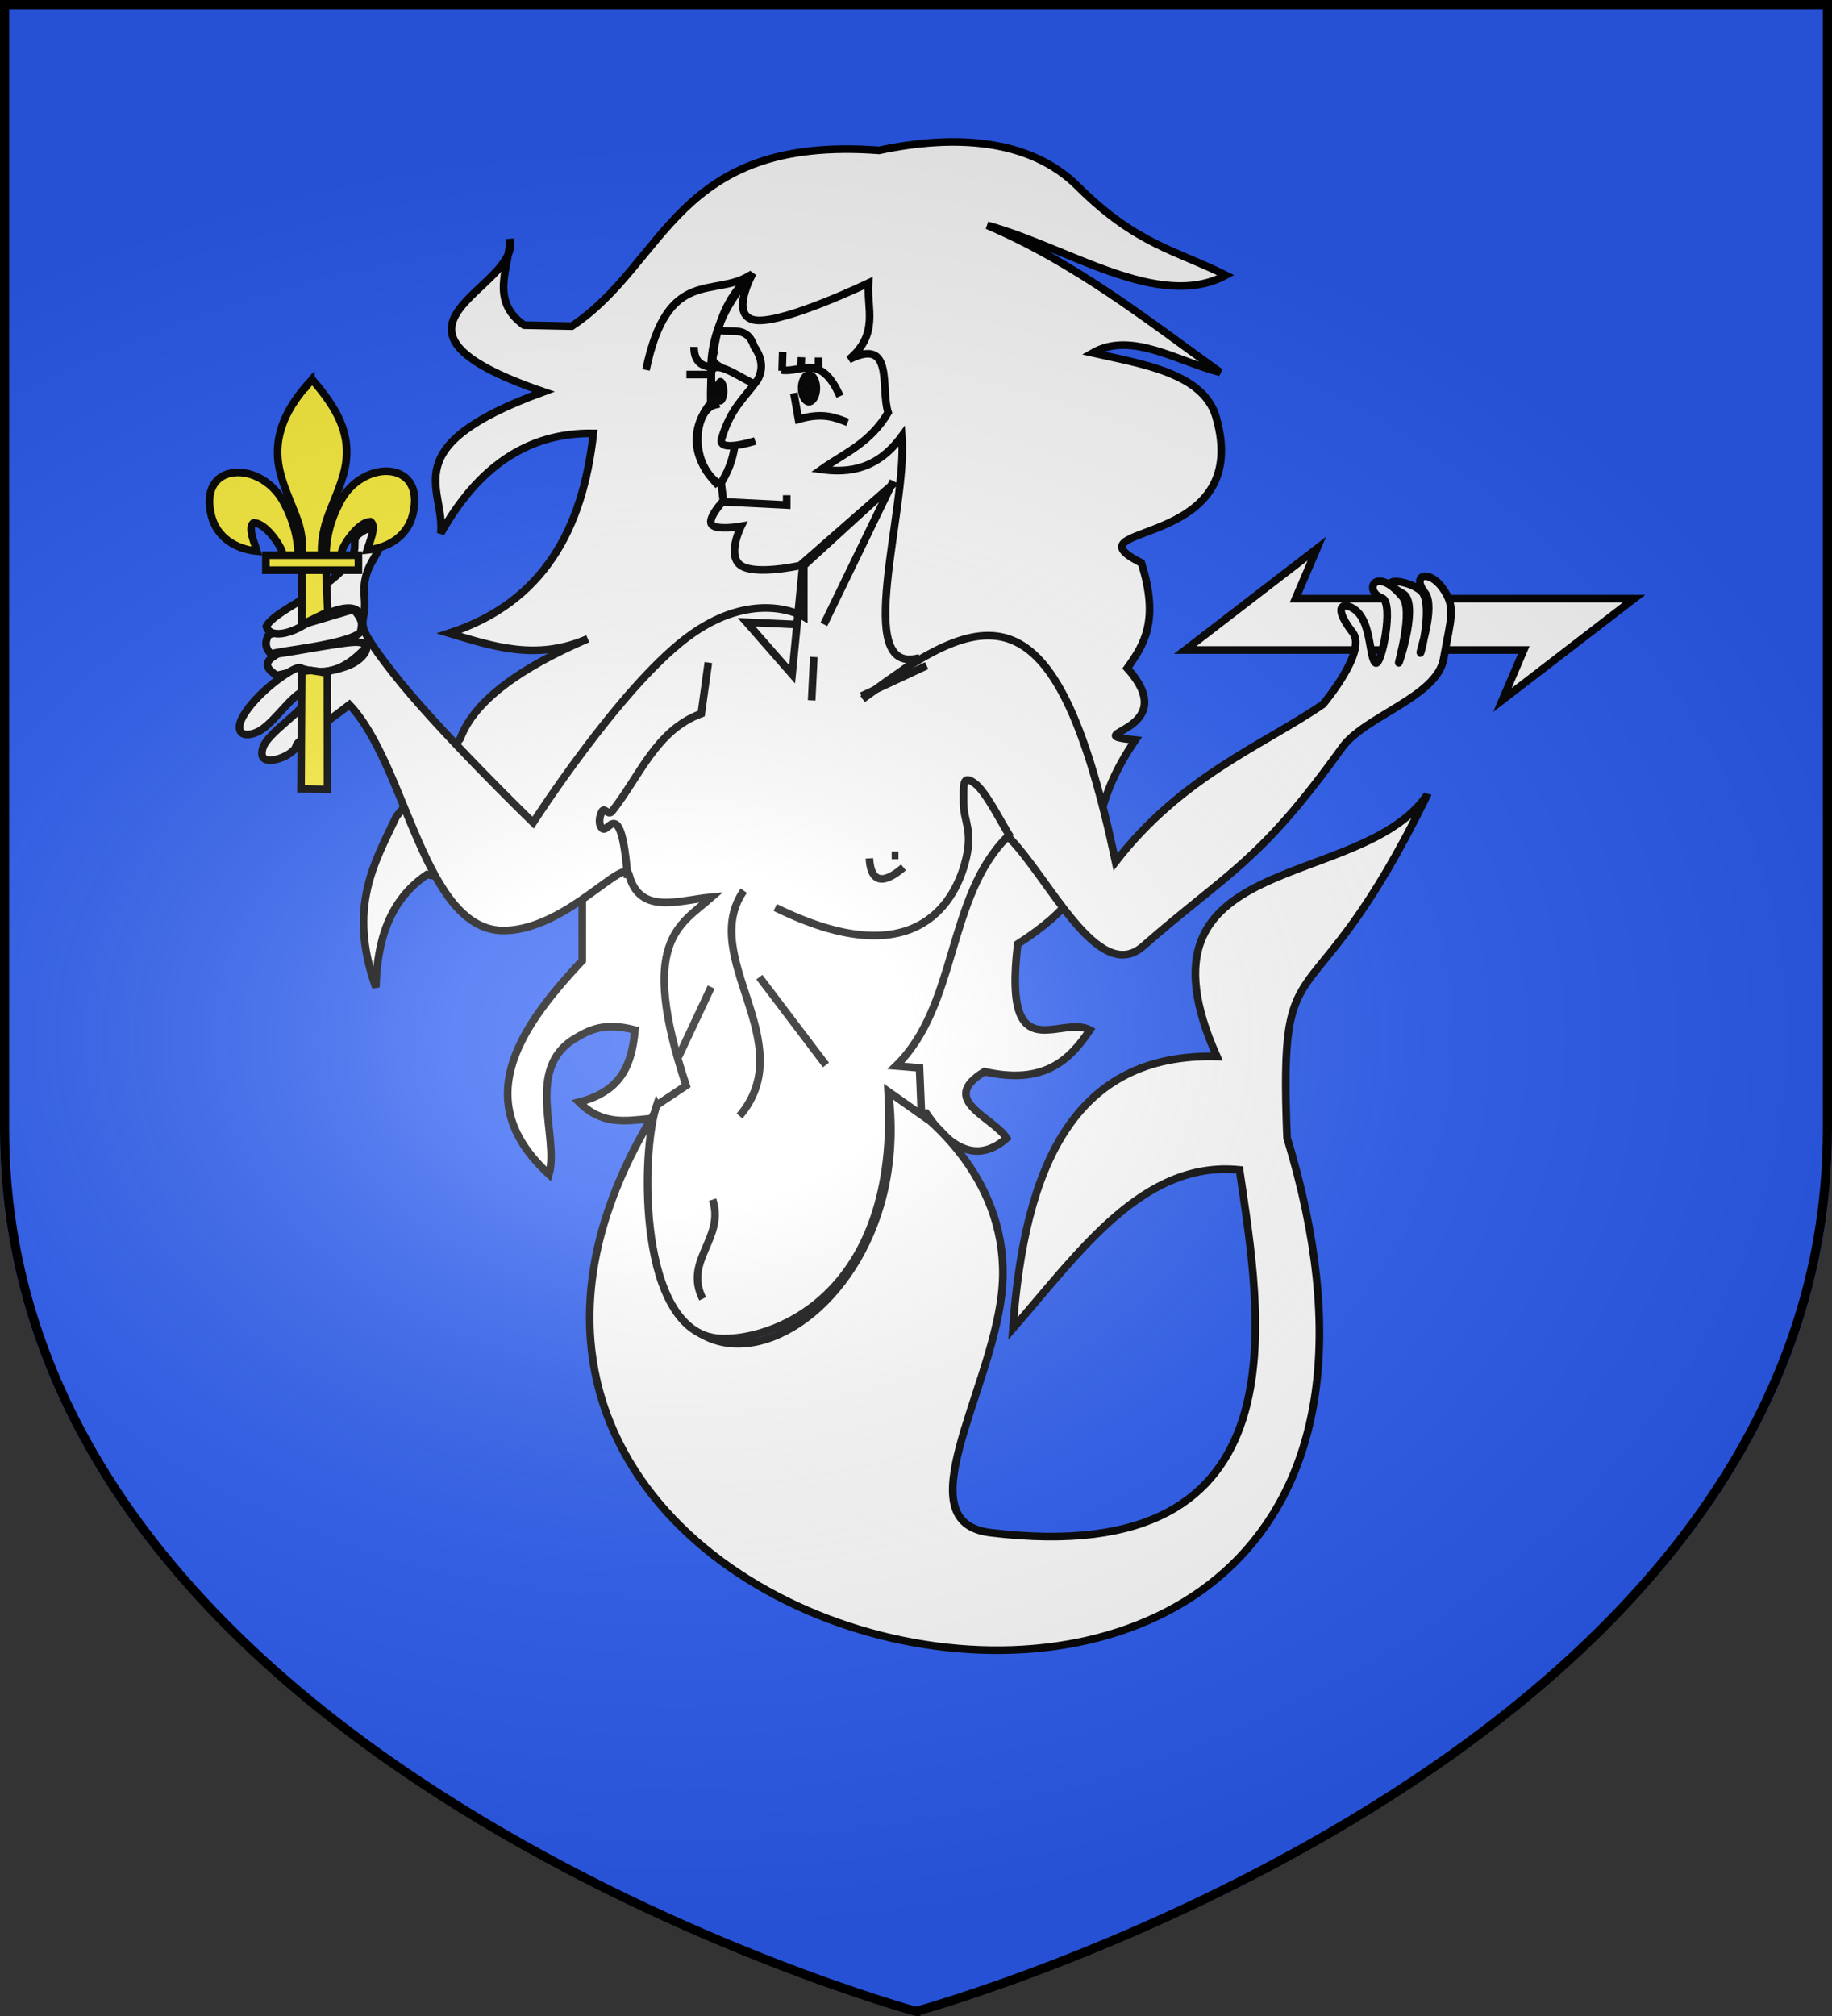<svg xmlns="http://www.w3.org/2000/svg" xmlns:xlink="http://www.w3.org/1999/xlink" width="600" height="660" version="1.0"><rect width="100%" height="100%" fill="#333333" stroke="none"/><defs><radialGradient xlink:href="#a" id="b" cx="221.445" cy="226.331" r="300" fx="221.445" fy="226.331" gradientTransform="matrix(1.353 0 0 .98 -226.422 293.975)" gradientUnits="userSpaceOnUse"/><linearGradient id="a"><stop offset="0" style="stop-color:white;stop-opacity:.314"/><stop offset=".19" style="stop-color:white;stop-opacity:.251"/><stop offset=".6" style="stop-color:#6b6b6b;stop-opacity:.125"/><stop offset="1" style="stop-color:black;stop-opacity:.125"/></linearGradient></defs><g style="display:inline"><path d="M300 660s300-81.936 300-290.169V0H0v369.831C0 578.064 300 660 300 660z" style="opacity:1;fill:#2b5df2;fill-opacity:1;fill-rule:evenodd;stroke:none;stroke-width:3;stroke-linecap:butt;stroke-linejoin:miter;stroke-miterlimit:4;stroke-dasharray:none;stroke-opacity:1;display:inline"/><g style="display:inline;stroke:#000;stroke-opacity:1;stroke-width:1.358;stroke-miterlimit:4;stroke-dasharray:none"><g style="stroke:#000;stroke-opacity:1;stroke-width:1.358;stroke-miterlimit:4;stroke-dasharray:none"><g style="fill:#fff;stroke:#000;stroke-width:8.927;stroke-miterlimit:4;stroke-dasharray:none;stroke-opacity:1;display:inline"><path d="M337.142 37.5v396l58.5-25-118.5 154v-396l-58.5 25 118.5-154z" style="fill:#fff;fill-opacity:1;stroke:#000;stroke-width:8.927;stroke-miterlimit:4;stroke-dasharray:none;stroke-opacity:1" transform="matrix(0 .28 .28 0 377.671 118.394)"/></g><path d="M319.266 509.067c-4.142.384-8.284 1.154-12.426-2.961 7.88-1.996 9.43-7.158 9.96-12.83-5.495-1.454-8.172.029-10.633 1.487-9.108 5.399-2.781 17.55-4.665 24.173-13.816-12.666-6.032-25.331 5.921-37.996v-10.363l-27.633-4.935c-6.726 4.574-8.848 11.778-9.087 20.058-5.04-14.209-.301-22.062 3.659-30.42l11.35-13.817c2.452-6.652 10.48-12.507 22.698-17.764-9.15 3.99-16.878 1.348-24.673-.987 16.728-5.457 23.789-18.466 25.66-35.53-11.992-.214-20.727 6.357-27.14 17.765.832-8.038-8.498-15.4 18.258-25.166-34.015-11.68-4.12-18.108-5.921-27.14-.25 5.242-3.667 10.906 2.467 15.297l8.509.171c17.002-11.299 18.27-33.98 54.653-31.259 13.402-2.862 26.81-2.103 35.346 6.394 10.467 10.418 17.58 11.409 26.336 15.812-11.894 6.42-28.058-4.952-42.437-8.882 15.773 6.76 28.338 16.731 41.45 26.153-7.685-1.982-15.855-7.363-22.699-3.454 8.636 1.963 19.701 3.536 21.962 11.416 6.893 24.025-27.48 18.665-13.29 25.932 3.261 10.34.42 14.578-2.521 18.716 10.38 11.551-9.775 11.623 1.437 12.768-12.088 17.668-1.408 23.704-20.91 36.274-.91 7.589-.369 11.51.95 13.467 2.647 3.926 8.422-.05 11.879 1.83-3.64 5.425-8.22 9.786-18.751 7.402-8.36 5.064 1.511 8.024 3.947 11.843-4.77 4.142-9.54 2.582-14.31-4.441l-49.346.987zM251.609 422.99c-.663 1.314-.727 2.603.94 3.82-2.024 1.315-1.035 2.386.511 3.411l4.914-1.092c4.97 1.388 8.107-.892 10.92-3.821-.54-2.275.1-4.55-2.184-6.825l-15.101 4.508z" style="fill:#fff;fill-opacity:1;fill-rule:evenodd;stroke:#000;stroke-width:1.358;stroke-linecap:butt;stroke-linejoin:miter;stroke-miterlimit:4;stroke-dasharray:none;stroke-opacity:1" transform="matrix(1.841 0 0 1.841 -375.267 -570.913)"/><path d="M457.766 451.419c-21.014 43.107-26.443 23.734-24.962 61 43.78 144.272-178.565 98.184-111.266-6.37-13.55 68.383 46.639 45.737 40.319-2.016 9.407 5.376 22.28 18.217 20.159 36.287-2.077 17.69-17.16 40.482-2.016 42.334 57.029 6.974 47.981-39.355 44.35-64.51-17.142-1.7-28.335 14.448-40.318 28.223 2.029-28.782 10.837-49.042 36.286-48.381-16.606-37.162 25.465-29.06 37.448-46.567z" style="fill:#fff;fill-opacity:1;fill-rule:evenodd;stroke:#000;stroke-width:1.358;stroke-linecap:butt;stroke-linejoin:miter;stroke-miterlimit:4;stroke-dasharray:none;stroke-opacity:1" transform="matrix(1.841 0 0 1.841 -375.267 -570.913)"/><path d="M320.663 506.641c-2.876 8.28-3.397 40.38 11.025 41.473 8.638.654 32.316-6.713 30.149-43.915l5.931 4.187-.348-8.374-4.188-.35c11-10.695 9.005-30.052 19.89-40.824 7.23 7.08 16.022 26.585 24.075 19.54 15.226-13.32 20.625-14.757 35.396-35.322 4.018-5.594 16.866-9.012 18.058-15.762 1.295-7.327 2.254-9.174-.161-12.573-2.45-3.446-5.664-2.398-3.156.802 1.946 2.481-1.002 10.543-.828 10.718.174.175 2.328-8.995.181-10.998-2.29-2.138-8.765-2.593-3.28.417 2.866 1.573-.558 12.154-.733 12.329-.174.174 2.708-9.282.646-11.753-4.759-5.703-7.07-1.043-3.596.244 2.173.806-.175 12.537-1.221 11.49-1.047-1.047-.753-6.289-2.966-8.83-1.773-2.034-5.423-2.214-1.047 3.457 2.623 3.4-5.313 12.766-5.313 12.766-10.589 7.273-25.037 12.71-36.88 28.008-10.249-48.363-22.194-46.381-44.996-28.958l10.119-7.327c-12.114 3.457-2.107-26.266-3.14-39.429-4.228 5.768-9.155 6.636-14.307 5.932 4.106-2.919 8.612-4.637 11.864-10.119-1.408-4.289 1.15-13.533-6.979-9.42 5.426-4.537 3.161-9.073 3.49-13.609 0 0-14.743 7.066-19.89 6.63-5.146-.437-.697-8.375-.697-8.375-5.977 6.537-9.01 14.056-6.63 23.378-4.003.864-4.752 11.134 1.047 14.306l.349 2.792s-2.879 3.053-2.094 4.187c.785 1.134 5.234.349 5.234.349s-2.617 5.234 0 6.978c2.617 1.745 10.468 0 10.468 0l16.749-14.654-16.051 14.654v9.073s-8.898-5.322-20.936 3.838c-12.038 9.159-27.216 32.799-27.216 32.799s-17.359-16.836-25.123-26.868c-7.763-10.031-4.361-7.414-4.885-13.259-.523-5.844 3.053-7.327 2.792-10.119-.262-2.791-2.094-2.442-3.838-1.046-1.745 1.395.96 2.53-3.14 6.63s-12.039 7.24-13.26 9.77c.434 1.84 3.369 1.638 6.256-.012 5.384-3.076 12.027-5.863 10.493 1.058-2.443 2.268-15.282 3.37-15.544 3.806-.262.436 11.53-1.974 14.497-2.061 2.966-.088 2.442 1.744.698 3.14-1.745 1.396-4.624 1.919-7.677 2.442-3.053.524-1.308-2.268-4.536-.349-3.227 1.92-6.891 5.322-8.374 8.026-1.483 2.704-.087 3.838 2.442 2.791 2.53-1.047 5.322-5.408 7.677-6.978 2.355-1.57 3.053-2.007 1.744.698-1.308 2.704-7.42 6.365-8.287 8.984-1.412 4.274 5.616 1.458 5.868-.222.165-1.095 4.103-3.127 9.514-7.398 10.291 10.808 13.225 40.626 27.798 40.158 11.12-.357 21.346-13.59 21.982-9.77 1.986 7.077 8.87 4.36 14.655 3.838-5.729 5.032-13.062 7.73-4.536 33.497l-5.234 3.49z" style="fill:#fff;fill-opacity:1;fill-rule:evenodd;stroke:#000;stroke-width:1.358;stroke-linecap:butt;stroke-linejoin:miter;stroke-miterlimit:4;stroke-dasharray:none;stroke-opacity:1" transform="matrix(1.841 0 0 1.841 -375.267 -570.913)"/><path d="m262.15 418.917-.41-9.507-2.522 1.137-1.643.087-.07 10.561 4.644-2.278z" style="fill:#fcef3c;fill-opacity:1;fill-rule:evenodd;stroke:#000;stroke-width:1.358;stroke-linecap:butt;stroke-linejoin:miter;stroke-miterlimit:4;stroke-dasharray:none;stroke-opacity:1" transform="matrix(1.841 0 0 1.841 -375.267 -570.913)"/><path d="M330.61 523.436c2.279 6.865-5.208 10.784-1.764 17.64M336.154 468.503c-8.223 11.836 10.34 26.99-.756 40.066M330.358 485.638l-5.796 12.348M338.926 483.874l11.843 15.623M329.854 427.932l-1.26 9.072c-8.06 2.971-10.893 11.073-15.875 17.387-.663.84-1.323-.756-1.764 0-.441.756-.756 2.268 0 3.024.756.756 1.89-2.205 3.024 0 1.134 2.205 1.512 8.82 1.512 8.82M341.756 471.484c24.552 12.105 31.7-.714 33.676-7.662 1.697-5.966-.142-7.398-.178-10.869-.037-3.635-.133-5.078 1.96-3.563 2.094 1.514 4.811 7.216 6.415 9.621" style="fill:none;fill-rule:evenodd;stroke:#000;stroke-width:1.358;stroke-linecap:butt;stroke-linejoin:miter;stroke-miterlimit:4;stroke-dasharray:none;stroke-opacity:1" transform="matrix(1.841 0 0 1.841 -375.267 -570.913)"/><path d="M358.505 462.753c.368 6.657 5.22 2.306 6.058 1.604M362.465 462.219h1.207" style="fill:none;fill-rule:evenodd;stroke:#000;stroke-width:1.358;stroke-linecap:butt;stroke-linejoin:miter;stroke-miterlimit:4;stroke-dasharray:none;stroke-opacity:1" transform="matrix(1.841 0 0 1.841 -375.267 -570.913)"/><path d="M345.339 380.25a1.779 2.463 0 1 1 0 .007" style="opacity:1;fill:#000;fill-opacity:1;fill-rule:nonzero;stroke:#000;stroke-width:1.593;stroke-linecap:butt;stroke-linejoin:miter;marker:none;marker-start:none;marker-mid:none;marker-end:none;stroke-miterlimit:4;stroke-dasharray:none;stroke-dashoffset:0;stroke-opacity:1;visibility:visible;display:inline;overflow:visible" transform="matrix(1.416 0 0 1.738 -226.564 -533.788)"/><path d="M345.339 380.25a1.779 2.463 0 1 1 0 .007" style="opacity:1;fill:#000;fill-opacity:1;fill-rule:nonzero;stroke:#000;stroke-width:2.802;stroke-linecap:butt;stroke-linejoin:miter;marker:none;marker-start:none;marker-mid:none;marker-end:none;stroke-miterlimit:4;stroke-dasharray:none;stroke-dashoffset:0;stroke-opacity:1;visibility:visible;display:inline;overflow:visible" transform="matrix(.708 0 0 1.125 -9.787 -299.704)"/><path d="m345.065 380.02.82 4.651c4.373-1.27 6.51-.307 8.757.548M353.274 380.567c-3.466-7.801-6.932-4.102-10.398-4.652M343.08 372.678l-.105 3.377M346.404 373.636l-.07 1.758M349.45 373.688v1.932M318.761 375.897c3.851-18.612 12.205-12.68 18.653-16.926M325.948 376.716h4.368M327.313 371.802c-.009 2.193.953 3.415 3.003 3.549M331.135 372.348c-.676 1-1.044 2.002.819 3.003M343.79 398.177v1.737l-11.582-.58" style="fill:none;fill-rule:evenodd;stroke:#000;stroke-width:1.358;stroke-linecap:butt;stroke-linejoin:miter;stroke-miterlimit:4;stroke-dasharray:none;stroke-opacity:1" transform="matrix(1.841 0 0 1.841 -375.267 -570.913)"/><path d="M331.822 368.836c2.18.54 4.924-.89 6.177 2.895 1.576 2.272 1.574 4.227.58 5.984-2.501 3.407-4.736 5.009-6.37 10.424-.771 2.553 5.983.386 5.983.386" style="fill:none;fill-rule:evenodd;stroke:#000;stroke-width:1.358;stroke-linecap:butt;stroke-linejoin:miter;stroke-miterlimit:4;stroke-dasharray:none;stroke-opacity:1" transform="matrix(1.841 0 0 1.841 -375.267 -570.913)"/><path d="M334.517 389.492c-.32 2.34-1.163 4.6-2.583 6.775M362.76 395.667l-12.353 25.48M348.616 426.938l-.386 7.722M357.11 433.888l11.581-5.405M346.686 410.338l-1.93 19.689-8.108-9.266 8.493.386M330.278 377.136c-.088-3.695 4.223-.478 7.528 1.158" style="fill:none;fill-rule:evenodd;stroke:#000;stroke-width:1.358;stroke-linecap:butt;stroke-linejoin:miter;stroke-miterlimit:4;stroke-dasharray:none;stroke-opacity:1" transform="matrix(1.841 0 0 1.841 -375.267 -570.913)"/><path d="M337.613 358.991c-6.056 4.949-7.446 13.204-7.335 22.778-2.173 2.645-4.977 8.229 1.351 14.67" style="fill:none;fill-rule:evenodd;stroke:#000;stroke-width:1.358;stroke-linecap:butt;stroke-linejoin:miter;stroke-miterlimit:4;stroke-dasharray:none;stroke-opacity:1" transform="matrix(1.841 0 0 1.841 -375.267 -570.913)"/><path d="m257.39 450.391 4.708.11-.024-20.71-2.919-.465-1.643.153-.122 20.912z" style="fill:#fcef3c;fill-opacity:1;fill-rule:evenodd;stroke:#000;stroke-width:1.358;stroke-linecap:butt;stroke-linejoin:miter;stroke-miterlimit:4;stroke-dasharray:none;stroke-opacity:1" transform="matrix(1.841 0 0 1.841 -375.267 -570.913)"/><g style="stroke:#000;stroke-opacity:1;stroke-width:5.697;stroke-miterlimit:4;stroke-dasharray:none"><g style="stroke:#000;stroke-opacity:1;stroke-width:5.697;stroke-miterlimit:4;stroke-dasharray:none"><g style="display:inline;stroke:#000;stroke-opacity:1;stroke-width:3.618;stroke-miterlimit:4;stroke-dasharray:none"><g style="stroke:#000;stroke-opacity:1;stroke-width:3.618;stroke-miterlimit:4;stroke-dasharray:none"><path d="M306.555 349.61c.197-8.548 2.31-16.491 6.248-24.019 10.306-21.683 41.787-21.165 34.848 5.354-2.558 9.772-11.244 15.516-21.564 16.5.745-2.574 4.842-11.677 1.534-13.458-5.288.2-11.856 9.34-13.435 13.699-.228.625-.164 1.348-.419 1.964" style="fill:#fcef3c;fill-opacity:1;fill-rule:evenodd;stroke:#000;stroke-width:3.618;stroke-linecap:butt;stroke-linejoin:miter;stroke-miterlimit:4;stroke-dasharray:none;stroke-opacity:1;display:inline" transform="matrix(.691 0 0 .691 -105.088 -60.024)"/><path d="M293.445 350.174c-.197-8.547-2.31-16.49-6.248-24.018-10.306-21.683-41.787-21.165-34.848 5.354 2.558 9.772 11.244 15.516 21.564 16.5-.745-2.574-4.842-11.677-1.534-13.458 5.288.2 11.856 9.34 13.435 13.699.228.625.164 1.349.419 1.964" style="fill:#fcef3c;fill-opacity:1;fill-rule:evenodd;stroke:#000;stroke-width:3.618;stroke-linecap:butt;stroke-linejoin:miter;stroke-miterlimit:4;stroke-dasharray:none;stroke-opacity:1" transform="matrix(.691 0 0 .691 -105.088 -60.024)"/><path d="M299.39 267.37c-10.858 11.705-18.148 25.24-15.005 41.113 1.734 8.758 5.937 16.869 8.902 25.305 1.853 5.293 2.327 10.822 2.108 16.386h9.212c-.441-5.604.525-11.036 2.108-16.386 2.824-8.489 7.122-16.54 8.902-25.305 3.328-16.385-4.484-28.742-14.959-41.06l-.64-.817-.627.765z" style="fill:#fcef3c;fill-opacity:1;fill-rule:nonzero;stroke:#000;stroke-width:3.618;stroke-linecap:butt;stroke-linejoin:miter;stroke-miterlimit:4;stroke-dasharray:none;stroke-opacity:1" transform="matrix(.691 0 0 .691 -105.088 -60.024)"/><path d="M278.109 349.899h43.852v7.105h-43.852z" style="fill:#fcef3c;fill-opacity:1;stroke:#000;stroke-width:3.618;stroke-miterlimit:4;stroke-dasharray:none;stroke-opacity:1" transform="matrix(.691 0 0 .691 -105.088 -60.024)"/></g></g></g></g></g></g></g><g style="display:inline"><path d="M151.206 834.423s298.499-81.564 298.499-288.85V177.426h-596.998v368.149c0 207.285 298.499 288.849 298.499 288.849z" style="opacity:1;fill:url(#b);fill-opacity:1;fill-rule:evenodd;stroke:#000;stroke-width:3.002;stroke-linecap:butt;stroke-linejoin:miter;stroke-miterlimit:4;stroke-dasharray:none;stroke-opacity:1;display:inline" transform="translate(148.794 -175.924)"/></g></svg>